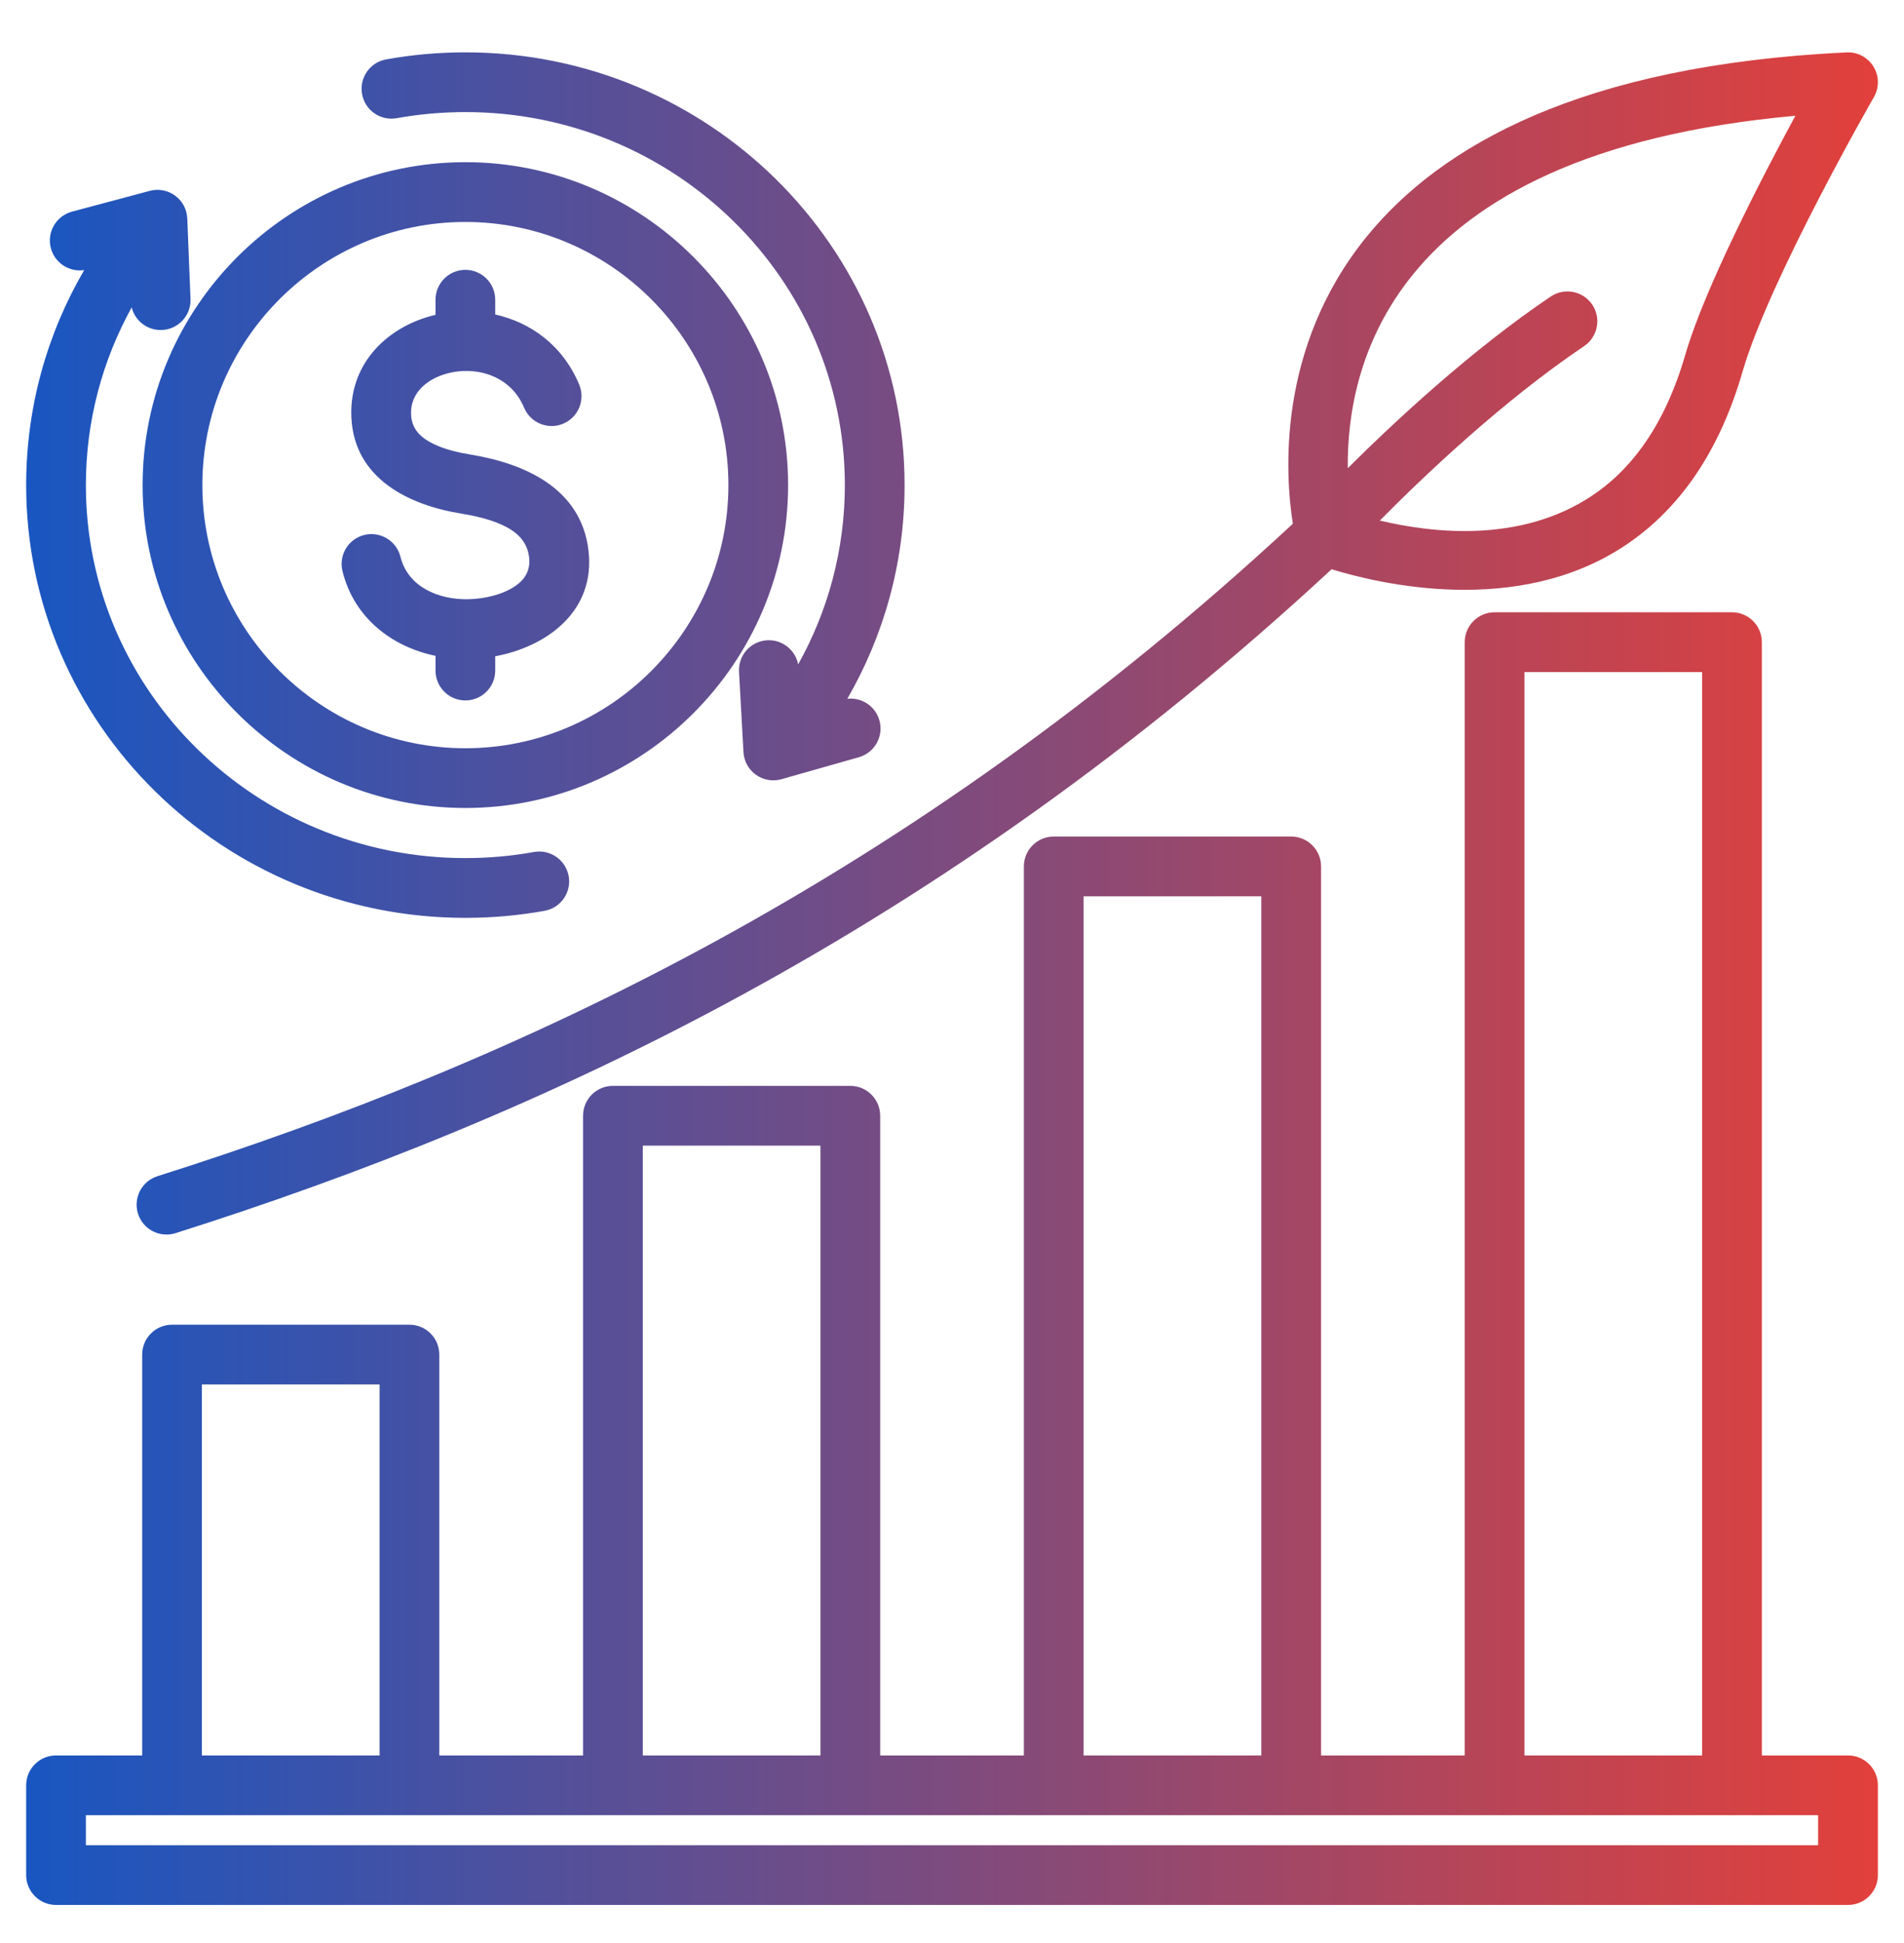<svg width="50" height="51" viewBox="0 0 50 51" fill="none" xmlns="http://www.w3.org/2000/svg">
<g clip-path="url(#clip0_335_18105)">
<path fill-rule="evenodd" clip-rule="evenodd" d="M34.968 14.942C24.637 24.513 14.146 29.349 4.609 32.368C4.196 32.499 3.755 32.27 3.624 31.857C3.494 31.445 3.723 31.003 4.135 30.873C13.5 27.908 23.806 23.16 33.951 13.747C33.75 12.476 33.516 9.122 35.899 6.2C37.824 3.84 41.501 1.709 48.492 1.375C48.778 1.361 49.049 1.504 49.199 1.749C49.348 1.993 49.353 2.299 49.21 2.548C49.21 2.548 46.465 7.324 45.759 9.759C45.094 12.057 43.956 13.467 42.673 14.32C39.834 16.208 36.19 15.315 34.968 14.942ZM36.235 13.664C37.6 13.987 39.919 14.268 41.804 13.014C42.836 12.328 43.717 11.171 44.253 9.323C44.757 7.582 46.251 4.694 47.147 3.039C41.721 3.527 38.723 5.219 37.115 7.192C35.66 8.975 35.377 10.951 35.394 12.288C36.616 11.073 38.64 9.186 40.724 7.783C41.083 7.542 41.571 7.637 41.813 7.996C42.055 8.355 41.959 8.843 41.6 9.085C39.446 10.535 37.359 12.527 36.235 13.664ZM46.267 46.077H48.53C48.963 46.077 49.314 46.428 49.314 46.861V49.217C49.314 49.65 48.963 50.001 48.53 50.001H1.471C1.038 50.001 0.687 49.65 0.687 49.217V46.861C0.687 46.428 1.038 46.077 1.471 46.077H3.734V35.555C3.734 35.122 4.085 34.771 4.518 34.771H10.752C11.185 34.771 11.536 35.122 11.536 35.555V46.077H15.311V29.286C15.311 28.853 15.662 28.502 16.096 28.502H22.33C22.763 28.502 23.114 28.853 23.114 29.286V46.077H26.887V22.743C26.887 22.309 27.238 21.958 27.671 21.958H33.907C34.341 21.958 34.692 22.309 34.692 22.743V46.077H38.464V16.856C38.464 16.422 38.815 16.071 39.249 16.071H45.483C45.916 16.071 46.267 16.422 46.267 16.856V46.077ZM5.302 46.077H9.968V36.339H5.302V46.077ZM16.88 46.077H21.545V30.07H16.88V46.077ZM28.455 46.077H33.123C33.123 42.012 33.123 23.527 33.123 23.527H28.455V46.077ZM40.033 46.077H44.698V17.64H40.033V46.077ZM2.255 48.433H47.745V47.645H2.255V48.433ZM22.251 18.342C22.626 18.299 22.987 18.533 23.093 18.907C23.212 19.324 22.97 19.758 22.553 19.876L20.521 20.453C20.292 20.518 20.045 20.475 19.852 20.337C19.657 20.198 19.537 19.98 19.524 19.742L19.407 17.633C19.383 17.2 19.714 16.83 20.146 16.806C20.543 16.784 20.887 17.06 20.96 17.439C21.741 16.043 22.186 14.438 22.186 12.733C22.186 7.326 17.718 2.942 12.221 2.942C11.605 2.942 11.003 2.997 10.418 3.102C9.992 3.179 9.584 2.895 9.508 2.469C9.431 2.043 9.715 1.635 10.141 1.559C10.816 1.437 11.511 1.374 12.221 1.374C18.59 1.374 23.755 6.467 23.755 12.733C23.755 14.772 23.208 16.686 22.251 18.342ZM2.211 7.089C1.821 7.148 1.44 6.905 1.336 6.515C1.224 6.097 1.473 5.667 1.892 5.555L3.932 5.01C4.162 4.948 4.408 4.995 4.6 5.136C4.792 5.277 4.909 5.498 4.918 5.736L5.003 7.847C5.02 8.28 4.683 8.645 4.25 8.662C3.873 8.677 3.546 8.422 3.458 8.069C2.691 9.456 2.255 11.045 2.255 12.733C2.255 18.14 6.724 22.523 12.221 22.523C12.836 22.523 13.439 22.469 14.023 22.363C14.449 22.287 14.857 22.571 14.934 22.997C15.011 23.423 14.727 23.831 14.301 23.907C13.626 24.029 12.931 24.092 12.221 24.092C5.851 24.092 0.687 18.999 0.687 12.733C0.687 10.679 1.241 8.752 2.211 7.089ZM12.221 21.208C7.553 21.208 3.745 17.401 3.745 12.733C3.745 8.065 7.553 4.257 12.221 4.257C16.889 4.257 20.696 8.065 20.696 12.733C20.696 17.401 16.889 21.208 12.221 21.208ZM12.221 19.64C16.025 19.64 19.128 16.537 19.128 12.733C19.128 8.929 16.025 5.826 12.221 5.826C8.417 5.826 5.314 8.929 5.314 12.733C5.314 16.537 8.417 19.64 12.221 19.64ZM11.437 8.264V7.868C11.437 7.435 11.788 7.083 12.221 7.083C12.654 7.083 13.005 7.435 13.005 7.868V8.255C13.925 8.46 14.772 9.051 15.21 10.094C15.377 10.493 15.189 10.954 14.79 11.121C14.391 11.289 13.931 11.101 13.763 10.701C13.367 9.758 12.309 9.569 11.549 9.867C11.119 10.037 10.77 10.38 10.795 10.886L10.795 10.887C10.813 11.278 11.07 11.499 11.373 11.647C11.675 11.795 12.025 11.877 12.355 11.931L12.356 11.931C13.741 12.159 15.255 12.794 15.453 14.44C15.647 16.042 14.362 16.974 13.005 17.226V17.601C13.005 18.034 12.654 18.385 12.221 18.385C11.788 18.385 11.437 18.034 11.437 17.601V17.215C10.287 16.976 9.298 16.217 8.994 14.993C8.889 14.573 9.145 14.147 9.565 14.042C9.985 13.938 10.411 14.194 10.516 14.614C10.714 15.41 11.523 15.747 12.302 15.728H12.303C12.725 15.718 13.195 15.614 13.541 15.376C13.776 15.214 13.937 14.971 13.895 14.628L13.895 14.627C13.841 14.18 13.534 13.936 13.18 13.775C12.842 13.622 12.46 13.538 12.102 13.479C10.746 13.258 9.304 12.57 9.228 10.962C9.168 9.729 9.924 8.821 10.975 8.407C11.124 8.349 11.278 8.301 11.437 8.264Z" fill="url(#paint0_linear_335_18105)"/>
</g>
<defs>
<linearGradient id="paint0_linear_335_18105" x1="0.687" y1="25.688" x2="49.314" y2="25.688" gradientUnits="userSpaceOnUse">
<stop stop-color="#1956C1"/>
<stop offset="1" stop-color="#E2403B"/>
</linearGradient>
<clipPath id="clip0_335_18105">
<rect width="50" height="50" fill="white" transform="translate(0 0.688)"/>
</clipPath>
</defs>
</svg>
